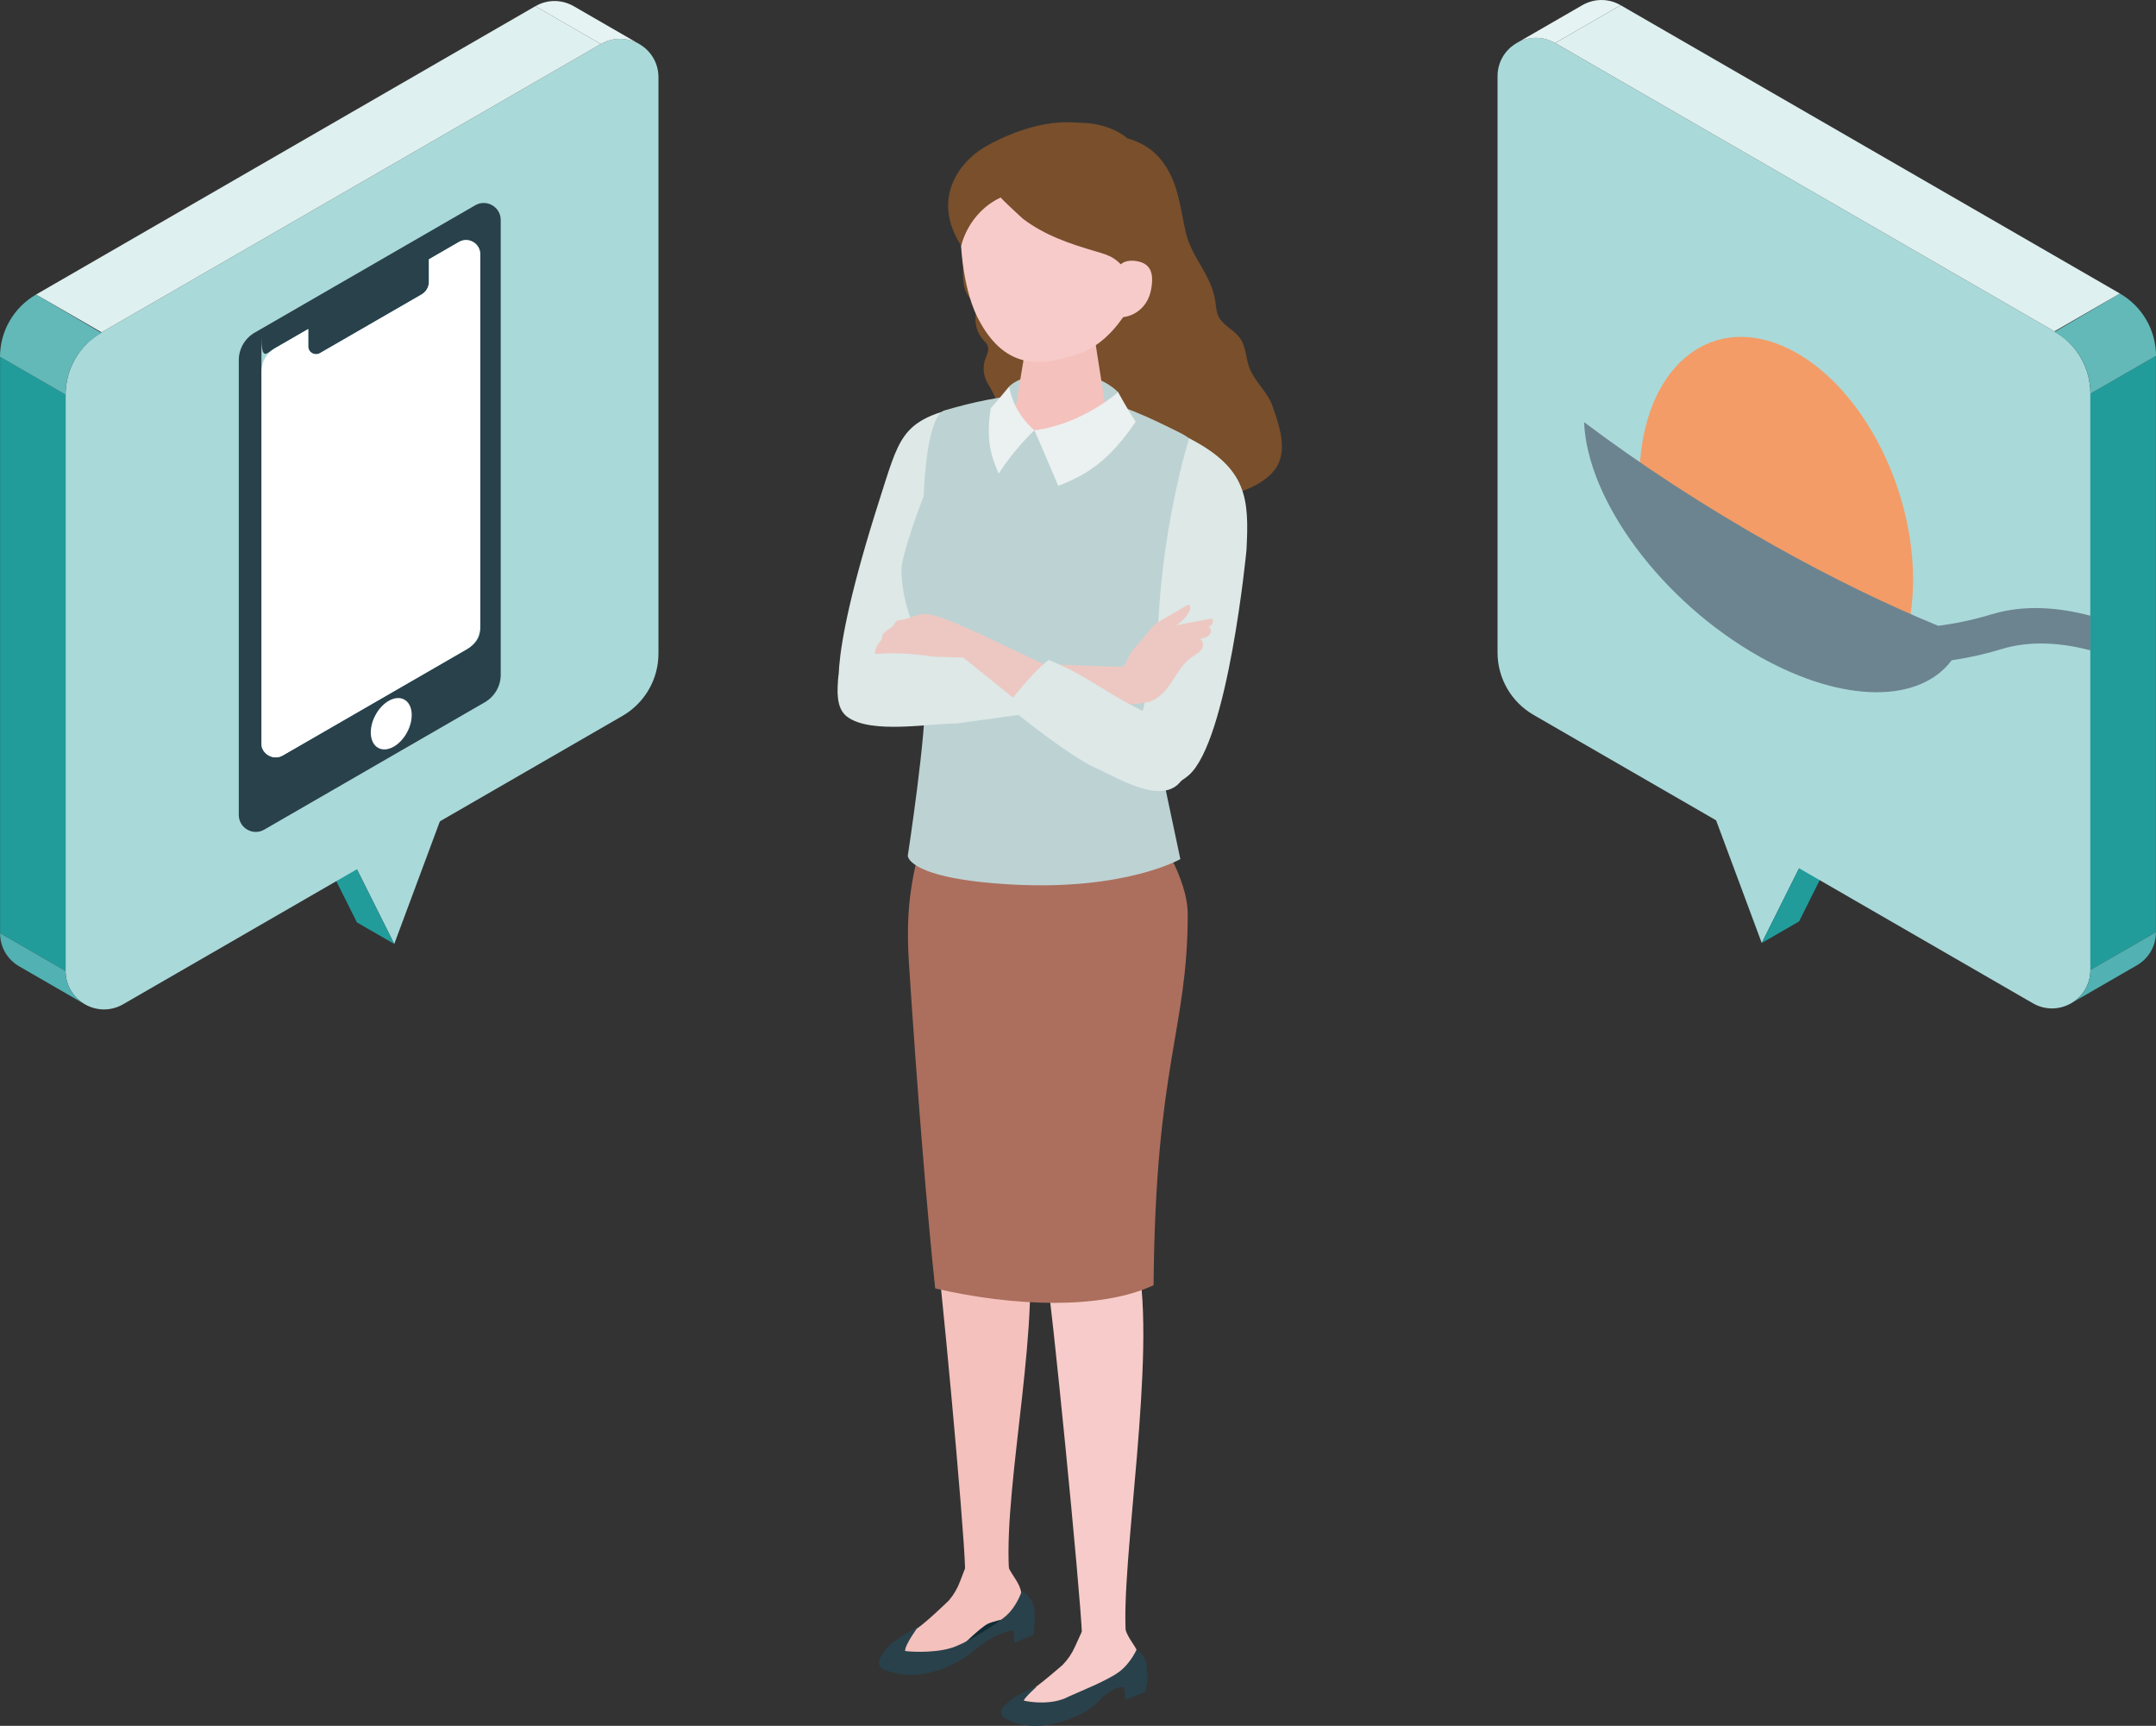 <?xml version="1.0" encoding="UTF-8"?><svg id="_レイヤー_2" xmlns="http://www.w3.org/2000/svg" viewBox="0 0 774.31 619.7"><rect x="0" y="0" width="774.31" height="619.7" fill="#333333" stroke="none"/><defs><style>.cls-1{fill:#f39c67;}.cls-2{fill:#f4c1bd;}.cls-3{fill:#f7cbc9;}.cls-4{fill:#ebf0f0;}.cls-5{fill:#e6f3f3;}.cls-6{fill:#fff;}.cls-7{fill:#edc8c2;}.cls-8{fill:#ac6f5d;}.cls-9{fill:#aad9d9;}.cls-10{fill:#bdd2d3;}.cls-11{fill:#dde8e7;}.cls-12{fill:#def0ef;}.cls-13{fill:#102c36;}.cls-14{fill:#219c9b;}.cls-15{fill:#52b1b2;}.cls-16{fill:#6c8490;}.cls-17{fill:#63b8b8;}.cls-18{fill:#29414b;}.cls-19{fill:#794f2c;}</style></defs><g id="_レイヤー_4"><polygon class="cls-9" points="114.85 285.46 174.27 251.15 141.59 338.95 114.85 285.46"/><polygon class="cls-14" points="114.85 285.46 101.45 277.72 128.19 331.22 141.59 338.95 114.85 285.46"/><path class="cls-9" d="m36.49,119.33L215.8,15.81c9.19-5.31,20.68,1.33,20.68,11.94v206.92c0,9.24-4.93,17.77-12.93,22.39l-179.31,103.53c-9.19,5.31-20.68-1.33-20.68-11.94v-206.92c0-9.24,4.93-17.77,12.93-22.39Z"/><path class="cls-5" d="m215.8,15.81l-23.53-13.58c4.58-2.64,9.72-2.32,13.73-.03l23.56,13.6c-4.02-2.31-9.18-2.63-13.76.02Z"/><polygon class="cls-14" points="23.56 141.72 .03 128.14 .03 335.06 23.56 348.65 23.56 141.72"/><path class="cls-15" d="m23.56,348.65c0,5.34,2.91,9.68,6.98,11.99l-23.56-13.6c-4.07-2.31-6.95-6.63-6.95-11.97l23.53,13.58"/><path class="cls-17" d="m23.56,141.72L0,128.12c0-9.24,4.96-17.75,12.96-22.37l23.53,13.84c-8,4.36-12.92,12.9-12.92,22.14Z"/><polygon class="cls-12" points="12.96 105.75 36.49 119.33 215.8 15.81 192.27 2.22 12.96 105.75"/><path class="cls-18" d="m85.76,129.33v163.29c0,4.69,5.08,7.62,9.14,5.28l79.22-45.74c3.53-2.04,5.71-5.81,5.71-9.89V78.98c0-4.69-5.08-7.62-9.14-5.28l-79.22,45.74c-3.53,2.04-5.71,5.81-5.71,9.89Zm8.15-8.25c0,8.85,1.82,5.7,4.77,4l12.01-6.93v6.23c0,2.16,2.34,3.51,4.21,2.43l36.51-21.08c1.63-.94,2.63-2.68,2.63-4.56v-8.06s10.79-6.23,10.79-6.23c3.39-1.96,7.63.49,7.63,4.41v134.4c0,3.41-1.82,5.68-4.77,7.39l-66.16,38.19c-3.39,1.96-7.42-.76-7.63-3.53V121.09Z"/><path class="cls-6" d="m93.91,266.87c0,3.92,4.24,6.36,7.63,4.41l66.16-38.19c2.95-1.7,4.77-4.85,4.77-8.26V91.29c0-3.92-4.24-6.36-7.63-4.41l-10.79,6.23v8.06c0,1.88-1,3.62-2.63,4.56l-36.51,21.08c-1.87,1.08-4.21-.27-4.21-2.43v-6.23s-12.01,6.93-12.01,6.93c-2.95,1.7-4.77,4.85-4.77,8.26v133.53Z"/><ellipse class="cls-6" cx="140.51" cy="259.88" rx="9.86" ry="6.47" transform="translate(-154.91 261.98) rotate(-62.01)"/><polygon class="cls-9" points="659.46 285.1 600.03 250.79 632.72 338.6 659.46 285.1"/><polygon class="cls-14" points="659.46 285.1 672.86 277.36 646.12 330.86 632.72 338.6 659.46 285.1"/><path class="cls-9" d="m737.82,118.98L558.51,15.45c-9.19-5.31-20.68,1.33-20.68,11.94v206.92c0,9.24,4.93,17.77,12.93,22.39l179.31,103.53c9.19,5.31,20.68-1.33,20.68-11.94v-206.92c0-9.24-4.93-17.77-12.93-22.39Z"/><path class="cls-5" d="m558.51,15.45l23.53-13.58c-4.58-2.64-9.72-2.32-13.73-.03l-23.56,13.6c4.02-2.31,9.18-2.63,13.76.02Z"/><polygon class="cls-14" points="750.75 141.37 774.28 127.78 774.28 334.71 750.75 348.29 750.75 141.37"/><path class="cls-15" d="m750.75,348.29c0,5.34-2.91,9.68-6.98,11.99l23.56-13.6c4.07-2.31,6.95-6.63,6.95-11.97l-23.53,13.58"/><path class="cls-17" d="m750.75,141.37l23.56-13.6c0-9.24-4.96-17.75-12.96-22.37l-23.53,13.84c8,4.36,12.93,12.9,12.93,22.14Z"/><polygon class="cls-12" points="761.35 105.39 737.82 118.98 558.51 15.45 582.04 1.87 761.35 105.39"/><path class="cls-1" d="m644.98,126.59c-26.86-15.09-51.81,1.22-55.71,36.43-.28,2.55-.44,5.13-.5,7.72,13.95,12.51,30.22,24.31,47.8,34.18,17.36,9.76,33.98,16.5,48.77,20.25.51-2.39.92-4.89,1.21-7.49,3.91-35.22-14.71-76-41.57-91.09Z"/><path class="cls-16" d="m715.32,220.57c-7.6,2.32-14.29,3.51-19.22,4.13-18.25-7.47-38.3-17.19-59.25-28.96-24.82-13.95-47.95-29.11-67.94-44.16,1.14,28.12,27.92,64.48,63.1,84.25,30.18,16.95,57.44,16.59,68.93,1.25,4.89-.71,11.07-1.93,18-4.04,10.6-3.23,21.96-2.09,31.82.47v-12.42c-10.83-2.87-23.45-4.17-35.44-.51Z"/></g><g id="_レイヤー_5"><path class="cls-13" d="m361.3,580.21c4.04-3.56,5.66-8.93,5.66-8.93,0,0-2.63-1.12-6.18,1.06-8.97,6.56-14.18,8.29-16.81,8.64-11.31,1.52-14.25,3.12-14.25,3.12,0,0-4.86,6.62-4.66,8.72,2.53.36,13.03.92,19.19-2.12,4.24-1.74,13-6.95,17.04-10.5Z"/><path class="cls-2" d="m327.48,323.43s6.38,108.9,8.2,119.59c1.82,10.69,10.59,105.04,10.91,120.07,3.99,2.93,11.4,3.7,15.76.52-1.81-31.79,12.34-92.22,6.02-122.31.83-8.94,5.54-55.7,4.61-73.25-.3-20.49-14.72-36.41-14.72-36.41l-16.77-14.15-14.01,5.94Z"/><path class="cls-2" d="m361.3,560.87l.76,1.68c1.48,3.29,4.38,6.04,4.75,9.6.44,4.32-1.42,7.1-4.99,8.89,0,0-5.72,1.27-7.2,2.09-2.99,1.65-9.91,8.56-9.91,8.56-3.28,3.31-10.03,5.57-14.77,5.1-4.41-.44-5.01-.79-7.15-3.44-2.68-3.32,3.69-6.84,6.74-8.77,2.99-1.89,11.27-9.92,11.27-9.92,1.71-2.01,3.08-4.34,4.02-6.89l2.08-5.41,14.41-1.49Z"/><path class="cls-18" d="m329.73,584.11s-4.86,6.62-4.66,8.72c2.53.36,13.03.92,19.19-2.12,4.24-1.74,13-6.95,17.04-10.5,4.04-3.56,5.66-8.93,5.66-8.93,0,0,4.54,2.33,4.53,7.27.33,3.89-.26,8.41-.26,8.41l-6.86,2.93-.35-4.37s-5.66-.27-14.96,7.78c-2.96,2.56-17.19,11.98-31.31,6.32-4.56-1.83-.5-6.53,1.66-8.76,2.16-2.23,10.32-6.76,10.32-6.76Z"/><path class="cls-3" d="m362.89,331.13s10.66,112.3,12.73,124.2c2.07,11.9,12.31,115.09,12.98,131.83,5.1,2.15,11.33,2.75,15.8.18-2.16-25.48,11.18-101.13,4.16-134.59,1.76-28.34,14.66-124.97,14.66-124.97l-21.77-11.22-38.56,14.58Z"/><path class="cls-8" d="m332.96,294.44c13.33,1.94,39.85,7.33,77.06-6.34,6.24,13.14,16.55,26.74,16.54,40.41-.05,41.44-11.63,53.55-12.26,132.97-18.62,8.78-50.07,7.75-78.43,1.15-2.88-26.62-6.58-72.58-9.44-116.96-1.37-21.29,1.33-32.29,6.54-51.24Z"/><path class="cls-3" d="m403.99,584.83l.73,1.66c1.44,3.24,4.38,6,4.63,9.48.31,4.22-.86,7.98-4.94,8.97-1.78.43-5.62-.09-7.34.51-3.55,1.24-11.56,9.1-11.56,9.1-3.57,3.15-9.56,5.2-14.51,4.64-4.61-.53-6.51-.91-8.66-3.55-2.7-3.3,4.13-6.59,7.4-8.4,3.21-1.77,11.91-9.44,11.91-9.44,1.87-1.92,3.39-4.16,4.47-6.63l2.38-5.23,15.48-1.1Z"/><path class="cls-18" d="m372.37,605.59s-4.29,3.84-4.72,5.04c2.44.59,10.28,1.73,16.22-1.47,4.1-1.86,13.48-5.58,17.82-8.68,4.34-3.1,6.52-8.21,6.52-8.21,0,0,4.19,2.71,3.64,7.54.95,2.17-.48,7.64-.48,7.64l-7.18,2.95-.42-4.47s-3.5-1.5-10.19,5.89c-2.56,2.83-18.95,12.3-32.15,5.43-4.26-2.22-.37-5.17,1.99-7.14,2.35-1.98,8.95-4.52,8.95-4.52Z"/><path class="cls-19" d="m350.99,118.47c-.42-1.13-.64-2.32-.66-3.51-.02-1.83.43-3.74-.31-5.43-.42-.97-1.19-1.77-1.84-2.63-3.04-4.03-2.21-8.61-2.31-13.2-.1-5.04.21-10.11,1.11-15.08,2.82-15.44,8.3-21.5,14.35-25.41,28-18.14,43.5-3.57,43.5-3.57,5.34,1.53,9.19,4.15,11.89,7.41,6.48,7.83,7.01,17.06,9.13,26.33,2.12,9.29,9.35,15.32,10.64,25.01.24,1.83.35,3.74,1.22,5.4,1.51,2.89,4.97,4.42,7.1,6.95,2.89,3.44,2.45,7.62,3.96,11.49,1.92,4.95,6.55,8.54,8.28,13.65,2.1,6.19,4.98,13.96,2.2,20.34-1.75,4.01-5.72,6.84-9.9,8.79-4.17,1.94-8.69,3.19-12.83,5.19-4.91,2.37-9.18,5.73-13.94,8.34-4.77,2.6-10.4,4.46-15.8,3.36-3.04-.62-5.76-2.12-8.63-3.23-3.58-1.39-7.43-2.18-11.31-2.33-3.79-.14-7.71.31-11.26-.92-3.66-1.27-6.36-4.14-8.67-7.06-3.07-3.88-2.44-8.77-3.43-13.49-2.04-9.76-3.08-17.93-8.69-27.08-1.58-2.59-1.96-5.79-1-8.63.56-1.65,1.54-3.37.92-5-.33-.86-1.05-1.52-1.67-2.22-.89-1.02-1.58-2.19-2.04-3.44Z"/><path class="cls-11" d="m302.27,251.1s-6.9-7.55,13.56-71.57c7.04-22.01,7.83-28.03,26.98-32.98,14.96,18.96-19.44,107.45-19.44,107.45l-21.1-2.9Z"/><path class="cls-10" d="m423.92,308.5l-7.92-37.4,17.98-94.45c2.06-8.12-.9-16.67-10.27-21.3-21.53-10.65-41.48-20.71-84.45-7.99-5.89,1.74-7.3,23.92-7.51,30.8,0,0-8.24,21.08-8.01,27.06.67,16.9,7.5,20.78,8.5,43.29.63,14.27-6.22,58.79-6.22,58.79,0,0-.08,8.23,37.29,10.3,40.72,2.26,60.6-9.11,60.6-9.11Z"/><path class="cls-11" d="m407.66,266.96l8.04-34.44c.64-41.66,11.38-75.15,11.38-75.15,20.99,10.85,21.56,21.77,20.58,40.2,0,0-6.55,68.59-20.8,80.86-15.65,13.07-19.21-11.47-19.21-11.47Z"/><path class="cls-7" d="m412.06,227.32c.75-.97,1.51-1.94,2.43-2.77,1.07-.96,2.34-1.7,3.61-2.44,2.61-1.52,5.22-3.04,7.83-4.56.29-.17.63-.35.96-.28.74.14.7,1.14.41,1.79-.99,2.22-2.72,4.15-4.9,5.45,4.27-.81,8.53-1.63,12.8-2.44.91.98.18,2.79-1.2,2.97,1.13.5,1.12,2.12.28,2.98-.84.86-2.14,1.15-3.36,1.4,1.43.7,1.4,2.73.46,3.95-.94,1.22-2.45,1.93-3.72,2.86-5.8,4.27-7.05,12.58-14.36,15.57-4.78,1.95-40.4,3.03-45.29,3.13-.75.02-2.9-13.98-2.41-16.92,2.31.19,34.92,1.46,37.24,1.41.21,0,.43-.01.61-.11.21-.11.33-.31.44-.5,1.18-2.09,1.68-3.84,3.29-5.76,1.6-1.92,3.33-3.74,4.86-5.71Z"/><path class="cls-7" d="m328,221.31c-.53.18-1.06.38-1.58.59-.93.37-1.57.55-2.53.68-.82.12-1.61.13-2.21.74-.35.36-.53.84-.82,1.24-1.04,1.46-3.44,1.94-3.95,3.63-.14.45-.12.93-.28,1.37-.2.52-.64.93-1,1.37-.57.7-1.81,2.91-1.18,3.82.48.7,3.18.25,4.12.23,3.35-.05,6.7-.03,10.05.21,6.53.45,13.11,1.75,18.75,4.96.85.46,6.59-10.01,7.06-11.33.06-.18-11.76-5.26-12.87-5.71-2.19-.89-4.43-1.68-6.73-2.26-2.47-.62-4.42-.36-6.82.47Z"/><path class="cls-11" d="m370.19,256.14l-2.07-19.36-33-.97s-33.97-6.15-34.18,8.88c-.47,5.99.19,10.33,3.31,12.67,8.55,6.43,30.36,2.28,39.15,2.45,24.02-3.38,26.79-3.66,26.79-3.66Z"/><polygon class="cls-7" points="354.42 228.81 380.24 241.06 371.72 256.87 344.98 235.32 354.42 228.81"/><path class="cls-11" d="m361.59,253.33s8.52-11.34,15.04-16.37c14.88,6.1,20.57,12.22,35.14,18.94,7.53,3.48,17.13,3.96,15.42,16.2-3.11,22.28-24.69,7.47-35.57,2.78-12.43-6.86-30.03-21.56-30.03-21.56Z"/><path class="cls-10" d="m362.45,138.75c5.82-5.78,28.44-8.43,39.11,2.04.77,5.11,1.9,8.44,1.9,8.44l-19.54,6.51-20.98-2.75s-1.02-10.27-.49-14.24Z"/><path class="cls-2" d="m381.45,116.48c7.99.07,12.19,4.28,12.16,7.89l3.79,24.24c-.41,4.19-8.13,7.51-17.24,7.43-9.11-.08-16.15-3.54-15.74-7.73l4.21-25.26c.36-3.67,4.83-6.64,12.82-6.56Z"/><path class="cls-3" d="m380.43,52.2c24.21-1.18,31.98,15.3,33.3,35.75-5.15,24.25-16.64,35.87-26.17,39.03-11.61,3.85-26.12,7.52-36.47-12.97-6.15-12.18-7.37-33.88-4.94-42.46,2.11-7.47,10.06-18.18,34.28-19.35Z"/><path class="cls-19" d="m359.41,70.9c-.22.1,7.57,7.36,8.06,7.72,7.94,5.99,16.9,8.97,26.54,11.79,2.03.59,4.09,1.2,5.85,2.3,1.39.87,2.55,2.01,3.58,3.24,3.65,4.36,5.37,9.56,5.64,15.02,2.21.23,5.92-1.84,7.25-3.8,1.64-2.43,3.03-5.02,4.21-7.67,2.72-6.07,1.74-14.36,1.95-20.95.37-11.57-5.19-21.97-17.09-26.53,0,0-16-18.15-50.02-.22-11.22,5.91-20.98,19.68-10.17,36.47,0,0,2.37-11.81,14.21-17.37Z"/><path class="cls-3" d="m400.14,100.65s-.07-7.62,7.04-7.02c6.07.52,7.47,4.32,6.14,10.75-1.33,6.43-6.62,9.5-10.86,9.55-4.24.06-2.31-13.29-2.31-13.29Z"/><path class="cls-4" d="m371.5,154.49s4.56,10.4,8.54,19.96c11.09-4.22,18.67-9.59,27.84-23.02-2.65-3.9-6.33-10.64-6.33-10.64,0,0-12.91,11.62-30.06,13.69Z"/><path class="cls-4" d="m371.5,154.49s-7.41-5.74-9.05-15.73c0,0-4.26,5.18-6.65,7.85-1.8,11.57.2,17.25,2.85,23.46,5.92-9.19,12.86-15.57,12.86-15.57"/></g></svg>